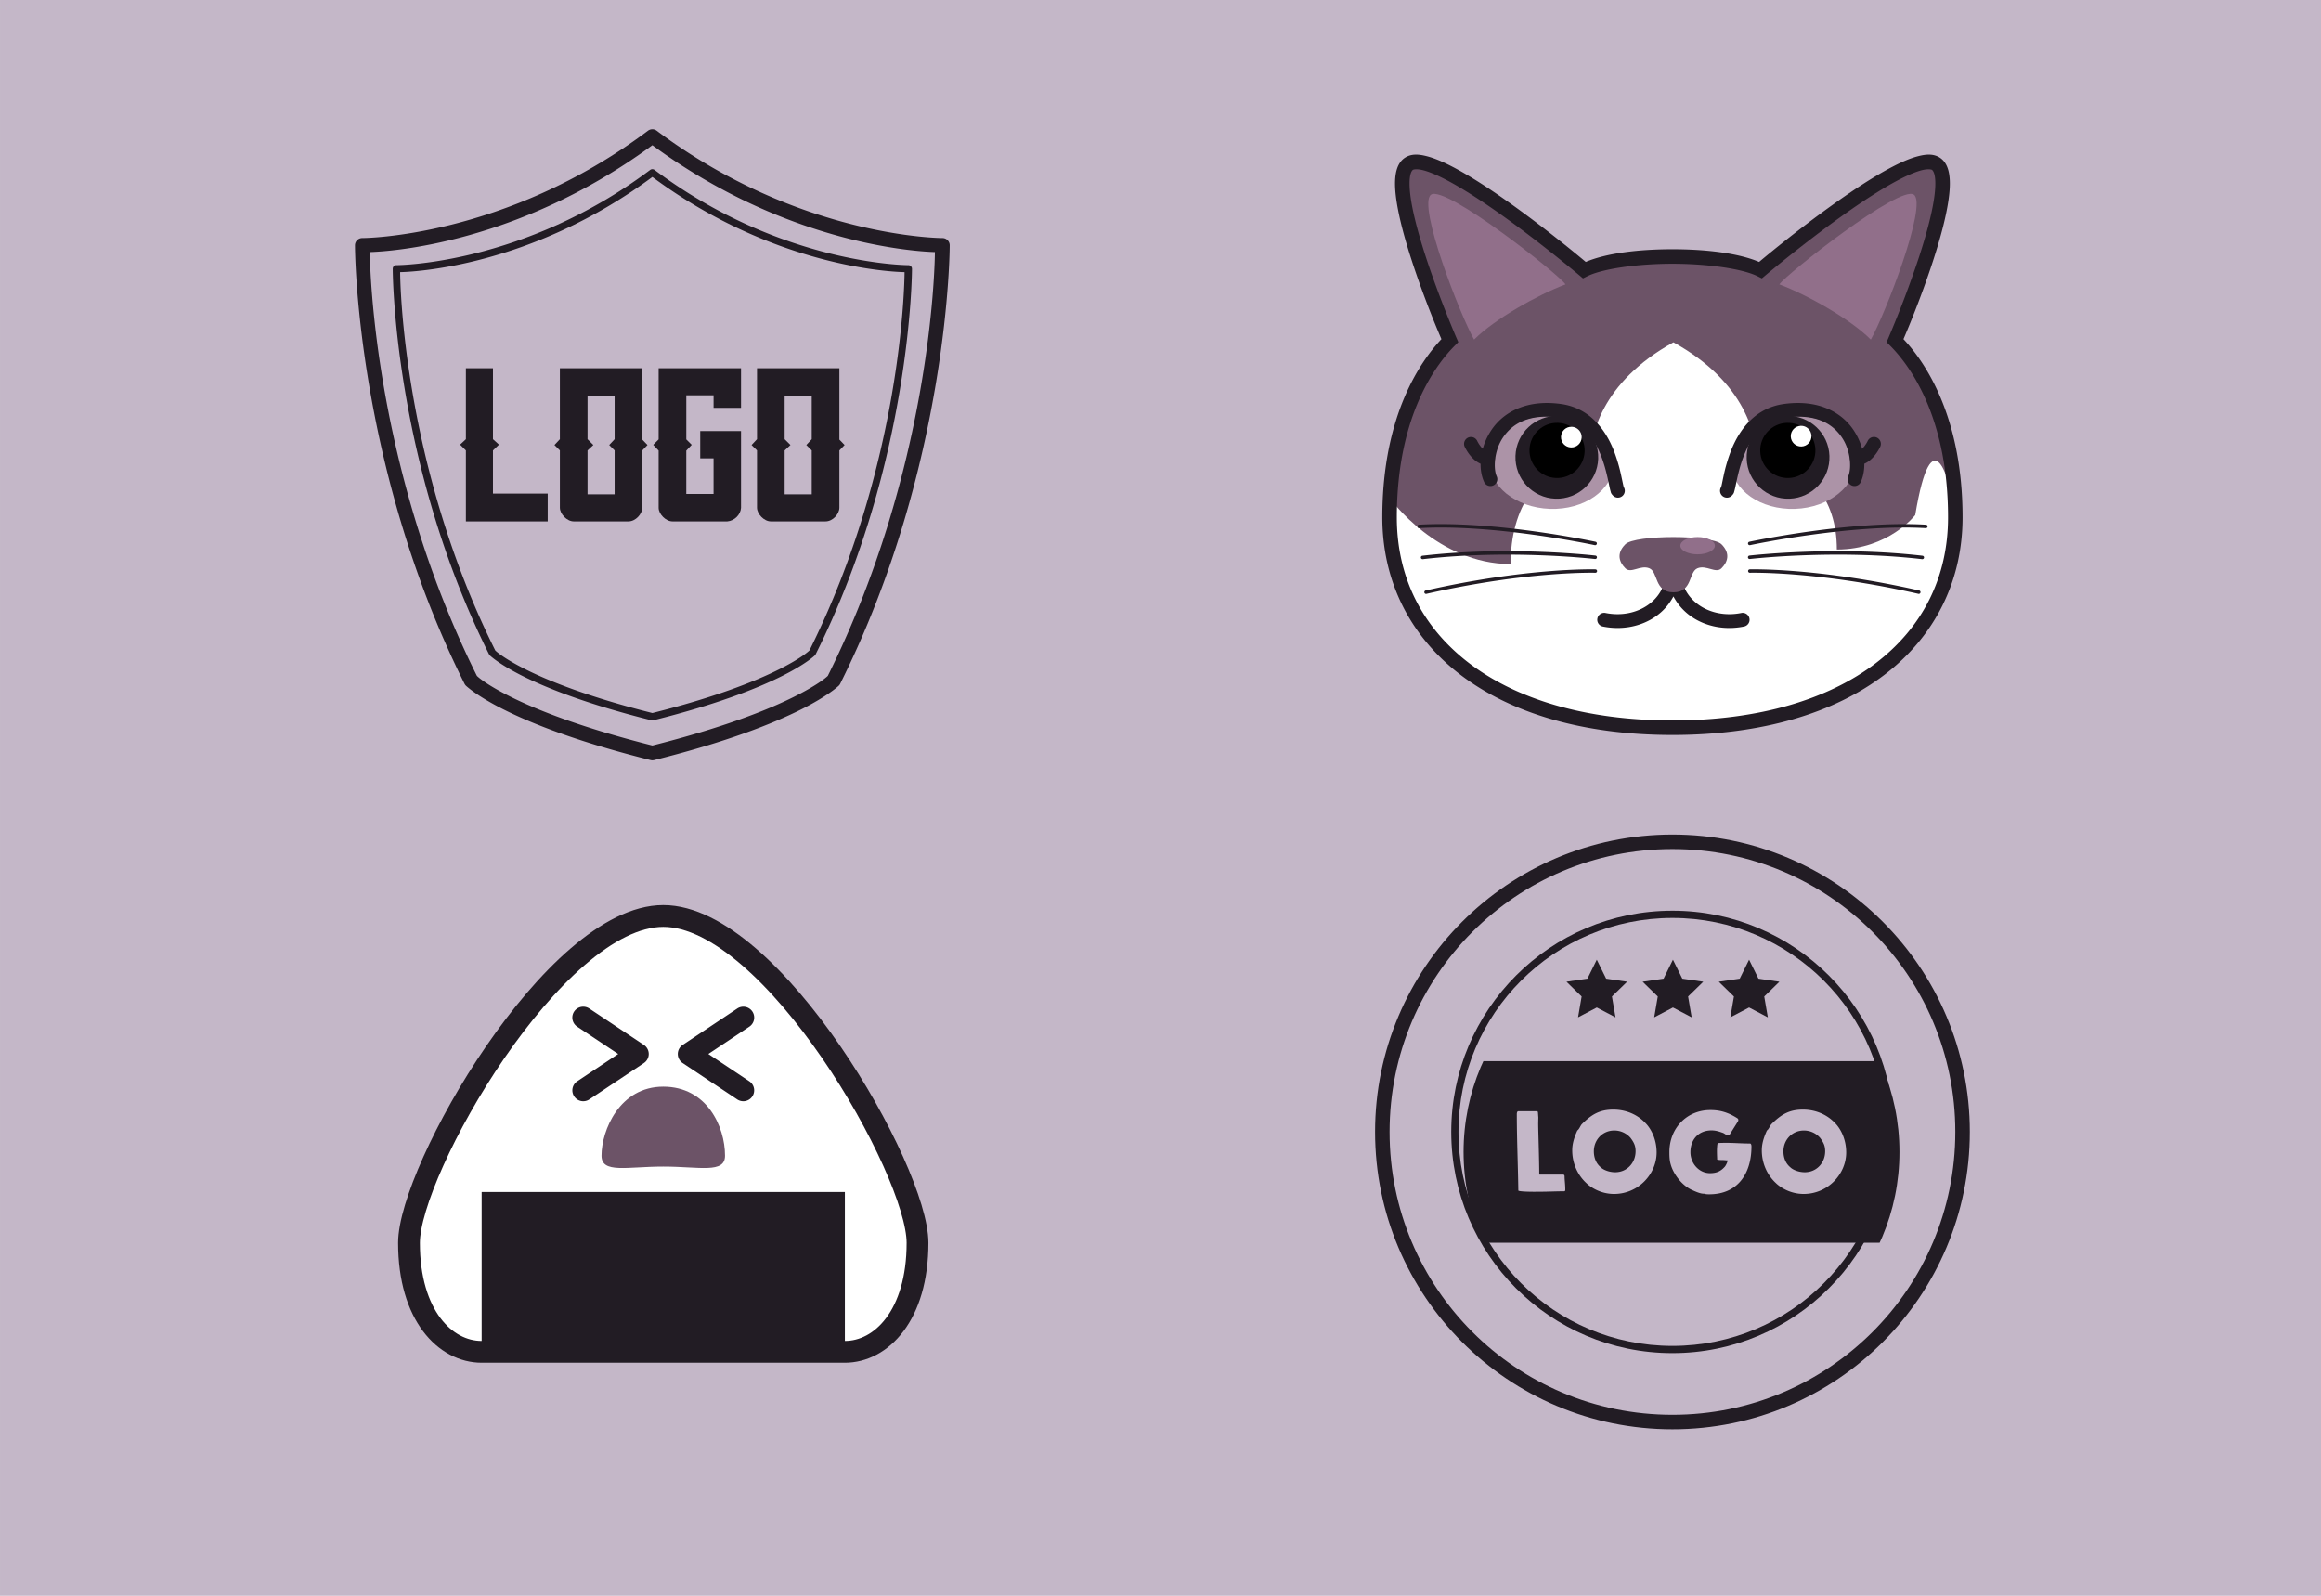 <svg xmlns="http://www.w3.org/2000/svg" width="640" height="440" viewBox="0 0 169.333 116.417"><defs><clipPath id="b" clipPathUnits="userSpaceOnUse"><circle cx="1585.165" cy="3512.104" r="60" style="opacity:1;vector-effect:none;fill:gray;fill-opacity:1;stroke:none;stroke-width:1.058;stroke-linecap:round;stroke-linejoin:round;stroke-miterlimit:4;stroke-dasharray:none;stroke-dashoffset:0;stroke-opacity:1"/></clipPath><clipPath id="a" clipPathUnits="userSpaceOnUse"><path d="M194.046-191.888s-43.056-36.335-51.36-31.145c-8.306 5.191 11.911 51.907 11.911 51.907-5.19 5.191-17.648 20.763-17.648 51.907 0 36.335 31.144 61.781 83.051 61.781 51.907 0 83.051-25.446 83.051-61.78 0-31.145-12.457-46.717-17.648-51.908 0 0 20.217-46.716 11.912-51.907-8.305-5.19-51.361 31.145-51.361 31.145-10.382-5.191-41.526-5.191-51.908 0z" style="fill:#fff;stroke:none"/></clipPath></defs><path d="M0 180.583h169.333V297H0z" style="opacity:1;vector-effect:none;fill:#c4b7c8;fill-opacity:1;stroke:none;stroke-width:1.588;stroke-linecap:round;stroke-linejoin:round;stroke-miterlimit:4;stroke-dasharray:none;stroke-dashoffset:0;stroke-opacity:1" transform="translate(0 -180.583)"/><path d="M342.84 867.35a.53.53 0 0 0-.29.105c-10.447 7.836-20.847 7.83-20.847 7.83a.53.53 0 0 0-.53.53s-.007 15.985 7.993 31.986a.53.53 0 0 0 .1.138s.756.74 2.783 1.752c2.026 1.014 5.37 2.348 10.691 3.678a.53.53 0 0 0 .258 0c5.322-1.33 8.665-2.664 10.691-3.678 2.027-1.013 2.784-1.752 2.784-1.752a.53.53 0 0 0 .1-.138c8-16.001 7.991-31.987 7.991-31.987a.53.53 0 0 0-.529-.529s-10.402.006-20.85-7.83a.53.53 0 0 0-.345-.105zm.03 1.162c9.813 7.215 19.202 7.753 20.614 7.795-.016 1.332-.347 15.919-7.814 30.918-.024.024-.555.571-2.455 1.521-1.923.962-5.176 2.257-10.346 3.559-5.17-1.302-8.425-2.597-10.348-3.559-1.9-.95-2.428-1.497-2.453-1.521-7.466-15-7.798-29.585-7.814-30.918 1.413-.042 10.8-.58 20.615-7.795z" style="color:#000;font-style:normal;font-variant:normal;font-weight:400;font-stretch:normal;font-size:medium;line-height:normal;font-family:sans-serif;font-variant-ligatures:normal;font-variant-position:normal;font-variant-caps:normal;font-variant-numeric:normal;font-variant-alternates:normal;font-feature-settings:normal;text-indent:0;text-align:start;text-decoration:none;text-decoration-line:none;text-decoration-style:solid;text-decoration-color:#000;letter-spacing:normal;word-spacing:normal;text-transform:none;writing-mode:lr-tb;direction:ltr;text-orientation:mixed;dominant-baseline:auto;baseline-shift:baseline;text-anchor:start;white-space:normal;shape-padding:0;clip-rule:nonzero;display:inline;overflow:visible;visibility:visible;opacity:1;isolation:auto;mix-blend-mode:normal;color-interpolation:sRGB;color-interpolation-filters:linearRGB;solid-color:#000;solid-opacity:1;vector-effect:none;fill:#221c24;fill-opacity:1;fill-rule:nonzero;stroke:none;stroke-width:1.058;stroke-linecap:round;stroke-linejoin:round;stroke-miterlimit:4;stroke-dasharray:none;stroke-dashoffset:0;stroke-opacity:1;color-rendering:auto;image-rendering:auto;shape-rendering:auto;text-rendering:auto;enable-background:accumulate" transform="translate(-295.275 -857.917)"/><g aria-label="LOGO" style="font-style:normal;font-variant:normal;font-weight:400;font-stretch:normal;font-size:9.878px;line-height:1.25;font-family:Hoverage;-inkscape-font-specification:Hoverage;letter-spacing:0;word-spacing:0;fill:#221c24;fill-opacity:1;stroke:none;stroke-width:.265"><path d="M335.234 895.955v-2.032h-3.993v-3.147l.437-.423-.437-.395v-5.179h-1.976v5.179l-.423.395.423.423v5.18z" style="font-size:14.111px;letter-spacing:-.529px;fill:#221c24;fill-opacity:1" transform="translate(-295.275 -857.917)"/><path d="M342.134 889.986v-5.207h-6.012v5.179l-.395.423.395.395v4.177c0 .452.508 1.002 1.016 1.002h3.98c.536 0 1.016-.55 1.016-1.002v-4.177l.38-.395zm-2.018-.028-.395.423.395.395v3.204h-1.976v-3.204l.424-.395-.424-.423v-3.161h1.976zm9.222-.593h-2.977v1.99h.973v2.596h-1.99v-3.16l.396-.424-.395-.395v-3.217h1.99v.917h2.003v-2.893h-6.011v5.193l-.395.395.395.423v4.177c0 .438.508.988 1.016.988h3.993c.522-.042.974-.494 1.002-.988z" style="font-size:14.111px;letter-spacing:-.265px;fill:#221c24;fill-opacity:1" transform="translate(-295.275 -857.917)"/><path d="M356.515 889.986v-5.207h-6.011v5.179l-.396.423.396.395v4.177c0 .452.508 1.002 1.016 1.002h3.979c.536 0 1.016-.55 1.016-1.002v-4.177l.38-.395zm-2.018-.028-.395.423.395.395v3.204h-1.976v-3.204l.424-.395-.424-.423v-3.161h1.976z" style="font-style:normal;font-variant:normal;font-weight:400;font-stretch:normal;font-size:14.111px;font-family:Hoverage;-inkscape-font-specification:Hoverage;fill:#221c24;fill-opacity:1;stroke-width:.265" transform="translate(-295.275 -857.917)"/></g><path d="M342.854 870.26a.265.265 0 0 0-.143.052c-9.27 6.953-18.518 6.95-18.518 6.95a.265.265 0 0 0-.265.265s-.004 14.063 7.031 28.133a.265.265 0 0 0 .05.069s.631.623 2.403 1.51c1.772.885 4.708 2.057 9.393 3.228a.265.265 0 0 0 .129 0c4.684-1.171 7.62-2.343 9.392-3.229 1.772-.886 2.403-1.51 2.403-1.51a.265.265 0 0 0 .05-.068c7.036-14.07 7.032-28.133 7.032-28.133a.265.265 0 0 0-.266-.265s-9.247.004-18.518-6.95a.265.265 0 0 0-.173-.052zm.015.568c8.952 6.637 17.653 6.931 18.4 6.943-.004.683-.171 14.03-6.94 27.602-.014.013-.532.536-2.241 1.39-1.72.86-4.61 2.016-9.219 3.173-4.608-1.157-7.5-2.312-9.22-3.172-1.71-.855-2.226-1.378-2.239-1.39-6.77-13.573-6.937-26.92-6.941-27.603.747-.012 9.448-.306 18.4-6.943z" style="color:#000;font-style:normal;font-variant:normal;font-weight:400;font-stretch:normal;font-size:medium;line-height:normal;font-family:sans-serif;font-variant-ligatures:normal;font-variant-position:normal;font-variant-caps:normal;font-variant-numeric:normal;font-variant-alternates:normal;font-feature-settings:normal;text-indent:0;text-align:start;text-decoration:none;text-decoration-line:none;text-decoration-style:solid;text-decoration-color:#000;letter-spacing:normal;word-spacing:normal;text-transform:none;writing-mode:lr-tb;direction:ltr;text-orientation:mixed;dominant-baseline:auto;baseline-shift:baseline;text-anchor:start;white-space:normal;shape-padding:0;clip-rule:nonzero;display:inline;overflow:visible;visibility:visible;opacity:1;isolation:auto;mix-blend-mode:normal;color-interpolation:sRGB;color-interpolation-filters:linearRGB;solid-color:#000;solid-opacity:1;vector-effect:none;fill:#221c24;fill-opacity:1;fill-rule:nonzero;stroke:none;stroke-width:.529;stroke-linecap:round;stroke-linejoin:round;stroke-miterlimit:4;stroke-dasharray:none;stroke-dashoffset:0;stroke-opacity:1;color-rendering:auto;image-rendering:auto;shape-rendering:auto;text-rendering:auto;enable-background:accumulate" transform="translate(-295.275 -857.917)"/><g transform="translate(-297.702 -857.914)"><path d="M413.186 877.43s-10.836-9.144-12.926-7.837c-2.09 1.306 2.998 13.063 2.998 13.063-1.307 1.307-4.442 5.226-4.442 13.064 0 9.145 7.838 15.549 20.902 15.549s20.902-6.404 20.902-15.549c0-7.838-3.135-11.757-4.442-13.064 0 0 5.089-11.757 2.999-13.063-2.09-1.307-12.927 7.838-12.927 7.838-2.613-1.306-10.451-1.306-13.064 0z" style="font-style:normal;font-variant:normal;font-weight:700;font-stretch:normal;font-size:19.07px;line-height:1.25;font-family:Onick;-inkscape-font-specification:&quot;Onick Bold&quot;;letter-spacing:0;word-spacing:0;fill:#fff;fill-opacity:1;stroke:none;stroke-width:.067"/><path d="M138-124.72s13.667 18.923 34.897 18.925c-.205-15.77 7.924-29.438 22.924-29.438.025-7.591 3.153-23.128 24.179-34.767 21.026 11.64 24.154 27.176 24.18 34.767 15 0 23.128 10.513 23.128 25.231 15 0 22.692-9.998 22.692-9.998 5-30 10-7.897 10-7.897V-225H140Z" clip-path="url(#a)" style="font-style:normal;font-variant:normal;font-weight:700;font-stretch:normal;font-size:19.07px;line-height:1.25;font-family:Onick;-inkscape-font-specification:&quot;Onick Bold&quot;;letter-spacing:0;word-spacing:0;fill:#6c5367;fill-opacity:1;stroke:none;stroke-width:.265" transform="translate(364.35 925.725) scale(.252)"/><path d="M411.916 878.661c-2.013.755-5.16 2.517-6.67 4.027-1.006-1.762-4.152-9.815-3.145-10.57 1.006-.755 9.312 5.788 9.815 6.543zm15.604 0c2.013.755 5.16 2.517 6.67 4.027 1.006-1.762 4.152-9.815 3.145-10.57-1.006-.755-9.312 5.788-9.815 6.543z" style="font-style:normal;font-variant:normal;font-weight:700;font-stretch:normal;font-size:19.07px;line-height:1.25;font-family:Onick;-inkscape-font-specification:&quot;Onick Bold&quot;;letter-spacing:0;word-spacing:0;fill:#916f8a;fill-opacity:1;stroke:none;stroke-width:.067"/><path d="M401.775 869.305c-.555-.14-1.086-.188-1.548.101-.45.282-.64.782-.711 1.303-.071.521-.036 1.118.058 1.781.19 1.327.631 2.916 1.135 4.463.956 2.934 2.034 5.422 2.154 5.701-1.448 1.533-4.312 5.47-4.312 12.998 0 4.666 2.026 8.683 5.691 11.483 3.665 2.8 8.941 4.398 15.477 4.398 6.535 0 11.811-1.599 15.476-4.398 3.665-2.8 5.69-6.817 5.69-11.483 0-7.529-2.864-11.465-4.313-12.998.12-.279 1.199-2.767 2.155-5.7.504-1.548.945-3.137 1.134-4.464.095-.663.13-1.26.059-1.781-.071-.521-.259-1.021-.709-1.303-.463-.289-.996-.241-1.55-.101-.556.14-1.169.402-1.837.746-1.335.687-2.88 1.704-4.357 2.76-2.843 2.031-5.233 4.05-5.426 4.212-1.512-.64-3.862-.925-6.322-.925s-4.812.285-6.324.925c-.194-.162-2.583-2.18-5.426-4.212-1.478-1.056-3.02-2.073-4.356-2.76-.667-.344-1.283-.607-1.838-.746zm-.988 1c.053-.034.305-.082.73.025.426.107.986.34 1.612.662 1.25.644 2.77 1.64 4.225 2.68 2.91 2.08 5.574 4.328 5.574 4.328l.265.225.313-.157c1.1-.55 3.677-.912 6.213-.912 2.535 0 5.11.362 6.21.912l.313.157.266-.225s2.664-2.248 5.574-4.328c1.455-1.04 2.974-2.036 4.225-2.68.625-.321 1.186-.555 1.611-.662.425-.107.68-.059.732-.025.066.04.172.186.221.547.05.36.03.881-.057 1.488-.172 1.213-.6 2.769-1.093 4.285a77.418 77.418 0 0 1-2.237 5.918l-.142.33.254.256c1.215 1.215 4.23 4.925 4.23 12.523 0 4.364-1.844 8.022-5.273 10.641-3.43 2.62-8.471 4.182-14.834 4.182-6.363 0-11.407-1.563-14.836-4.182-3.43-2.62-5.274-6.277-5.274-10.64 0-7.599 3.016-11.31 4.23-12.524l.255-.256-.143-.33s-1.248-2.885-2.236-5.918c-.494-1.516-.921-3.072-1.094-4.285-.086-.607-.106-1.128-.056-1.488.049-.361.156-.506.222-.547z" style="color:#000;font-style:normal;font-variant:normal;font-weight:700;font-stretch:normal;font-size:19.07px;line-height:1.25;font-family:Onick;-inkscape-font-specification:&quot;Onick Bold&quot;;font-variant-ligatures:normal;font-variant-position:normal;font-variant-caps:normal;font-variant-numeric:normal;font-variant-alternates:normal;font-feature-settings:normal;text-indent:0;text-align:start;text-decoration:none;text-decoration-line:none;text-decoration-style:solid;text-decoration-color:#000;letter-spacing:0;word-spacing:0;text-transform:none;writing-mode:lr-tb;direction:ltr;text-orientation:mixed;dominant-baseline:auto;baseline-shift:baseline;text-anchor:start;white-space:normal;shape-padding:0;clip-rule:nonzero;display:inline;overflow:visible;visibility:visible;opacity:1;isolation:auto;mix-blend-mode:normal;color-interpolation:sRGB;color-interpolation-filters:linearRGB;solid-color:#000;solid-opacity:1;vector-effect:none;fill:#221c24;fill-opacity:1;fill-rule:nonzero;stroke:none;stroke-width:1.058;stroke-linecap:butt;stroke-linejoin:miter;stroke-miterlimit:4;stroke-dasharray:none;stroke-dashoffset:0;stroke-opacity:1;color-rendering:auto;image-rendering:auto;shape-rendering:auto;text-rendering:auto;enable-background:accumulate"/><g style="font-style:normal;font-variant:normal;font-weight:700;font-stretch:normal;font-size:19.07px;line-height:1.25;font-family:Onick;-inkscape-font-specification:&quot;Onick Bold&quot;;letter-spacing:0;word-spacing:0;fill:#000;fill-opacity:1;stroke:none;stroke-width:.265"><path d="M219.914 119.342A2 2 0 0 0 218 121.31c0 4.893-2.135 8.453-5.396 10.736-3.262 2.283-7.714 3.202-12.211 2.303a2 2 0 1 0-.786 3.921c5.503 1.101 11.05.02 15.29-2.947A16.462 16.462 0 0 0 220 129.55a16.462 16.462 0 0 0 5.104 5.775c4.238 2.967 9.786 4.048 15.289 2.947a2 2 0 1 0-.786-3.921c-4.497.899-8.95-.02-12.21-2.303-3.262-2.283-5.397-5.843-5.397-10.736a2 2 0 0 0-2.086-1.97z" style="color:#000;font-style:normal;font-variant:normal;font-weight:400;font-stretch:normal;font-size:medium;line-height:1.25;font-family:Onick;-inkscape-font-specification:&quot;Onick Bold&quot;;font-variant-ligatures:normal;font-variant-position:normal;font-variant-caps:normal;font-variant-numeric:normal;font-variant-alternates:normal;font-feature-settings:normal;text-indent:0;text-align:start;text-decoration:none;text-decoration-line:none;text-decoration-style:solid;text-decoration-color:#000;letter-spacing:0;word-spacing:0;text-transform:none;writing-mode:lr-tb;direction:ltr;text-orientation:mixed;dominant-baseline:auto;baseline-shift:baseline;text-anchor:start;white-space:normal;shape-padding:0;clip-rule:nonzero;display:inline;overflow:visible;visibility:visible;opacity:1;isolation:auto;mix-blend-mode:normal;color-interpolation:sRGB;color-interpolation-filters:linearRGB;solid-color:#000;solid-opacity:1;vector-effect:none;fill:#221c24;fill-opacity:1;fill-rule:nonzero;stroke:none;stroke-width:4;stroke-linecap:round;stroke-linejoin:round;stroke-miterlimit:4;stroke-dasharray:none;stroke-dashoffset:0;stroke-opacity:1;color-rendering:auto;image-rendering:auto;shape-rendering:auto;text-rendering:auto;enable-background:accumulate" transform="translate(364.35 868.78) scale(.252)"/><g transform="translate(364.35 868.78) scale(.252)"><path d="M206.087 114.45c-2.783 2.782-1.64 5.316 0 6.956 1.64 1.64 4.37-1.071 6.956 0 2.586 1.07 1.392 6.956 6.957 6.956 5.565 0 4.37-5.885 6.957-6.956 2.586-1.071 5.316 1.64 6.956 0 1.64-1.64 2.783-4.174 0-6.957-2.783-2.782-25.043-2.782-27.826 0z" style="fill:#6c5367;fill-opacity:1;stroke:none"/><ellipse cx="225" cy="-122.5" rx="5" ry="2.5" style="color:#000;display:inline;overflow:visible;visibility:visible;fill:#916f8a;fill-opacity:1;fill-rule:nonzero;stroke:none;stroke-width:4;marker:none;enable-background:accumulate" transform="translate(2 237.362)"/></g></g><ellipse cx="397.164" cy="906.053" rx="4.53" ry="3.398" style="color:#000;font-style:normal;font-variant:normal;font-weight:700;font-stretch:normal;font-size:19.07px;line-height:1.25;font-family:Onick;-inkscape-font-specification:&quot;Onick Bold&quot;;letter-spacing:0;word-spacing:0;display:inline;overflow:visible;visibility:visible;fill:#ac93a7;fill-opacity:1;fill-rule:nonzero;stroke:none;stroke-width:1.569;marker:none;enable-background:accumulate" transform="rotate(-2)"/><circle cx="396.787" cy="905.675" r="3.02" style="color:#000;font-style:normal;font-variant:normal;font-weight:700;font-stretch:normal;font-size:19.07px;line-height:1.25;font-family:Onick;-inkscape-font-specification:&quot;Onick Bold&quot;;letter-spacing:0;word-spacing:0;display:inline;overflow:visible;visibility:visible;fill:#221c24;fill-opacity:1;stroke:none;stroke-width:2.416;marker:none;enable-background:accumulate" transform="rotate(-2)"/><circle cx="396.787" cy="905.172" r="2.013" style="color:#000;font-style:normal;font-variant:normal;font-weight:700;font-stretch:normal;font-size:19.07px;line-height:1.25;font-family:Onick;-inkscape-font-specification:&quot;Onick Bold&quot;;letter-spacing:0;word-spacing:0;display:inline;overflow:visible;visibility:visible;fill:#000;fill-opacity:1;stroke:none;stroke-width:1.611;marker:none;enable-background:accumulate" transform="rotate(-2)"/><circle cx="397.793" cy="904.165" r=".755" style="color:#000;font-style:normal;font-variant:normal;font-weight:700;font-stretch:normal;font-size:19.07px;line-height:1.25;font-family:Onick;-inkscape-font-specification:&quot;Onick Bold&quot;;letter-spacing:0;word-spacing:0;display:inline;overflow:visible;visibility:visible;fill:#fff;fill-opacity:1;fill-rule:nonzero;stroke:none;stroke-width:1.583;marker:none;enable-background:accumulate" transform="rotate(-2)"/><path d="M427.832 887.387c-2.087.293-3.221 1.878-3.807 3.318a11.86 11.86 0 0 0-.58 1.947c-.057.265-.1.487-.134.639-.016.07-.029.119-.038.148v.002a.503.503 0 0 0 .8.606c.146-.157.136-.221.16-.297.023-.076.04-.153.06-.24.039-.175.082-.39.137-.643.11-.504.27-1.146.529-1.783.518-1.273 1.363-2.469 3.014-2.701 2.234-.315 3.44.457 4.11 1.45.668.991.7 2.3.458 2.827a.503.503 0 1 0 .916.418c.46-1.008.325-2.524-.54-3.808-.866-1.284-2.558-2.239-5.085-1.883z" style="color:#000;font-style:normal;font-variant:normal;font-weight:700;font-stretch:normal;font-size:19.07px;line-height:1.25;font-family:Onick;-inkscape-font-specification:&quot;Onick Bold&quot;;font-variant-ligatures:normal;font-variant-position:normal;font-variant-caps:normal;font-variant-numeric:normal;font-variant-alternates:normal;font-feature-settings:normal;text-indent:0;text-align:start;text-decoration:none;text-decoration-line:none;text-decoration-style:solid;text-decoration-color:#000;letter-spacing:0;word-spacing:0;text-transform:none;writing-mode:lr-tb;direction:ltr;text-orientation:mixed;dominant-baseline:auto;baseline-shift:baseline;text-anchor:start;white-space:normal;shape-padding:0;clip-rule:nonzero;display:inline;overflow:visible;visibility:visible;opacity:1;isolation:auto;mix-blend-mode:normal;color-interpolation:sRGB;color-interpolation-filters:linearRGB;solid-color:#000;solid-opacity:1;vector-effect:none;fill:#221c24;fill-opacity:1;fill-rule:nonzero;stroke:none;stroke-width:1.007;stroke-linecap:round;stroke-linejoin:round;stroke-miterlimit:4;stroke-dasharray:none;stroke-dashoffset:0;stroke-opacity:1;color-rendering:auto;image-rendering:auto;shape-rendering:auto;text-rendering:auto;enable-background:accumulate"/><path d="M434.373 889.793a.503.503 0 0 0-.416.299s-.095.202-.262.406c-.166.204-.367.346-.521.352a.503.503 0 1 0 .035 1.005c.6-.02 1.011-.406 1.268-.72.256-.315.396-.623.396-.623a.503.503 0 0 0-.5-.719z" style="color:#000;font-style:normal;font-variant:normal;font-weight:700;font-stretch:normal;font-size:19.07px;line-height:1.25;font-family:Onick;-inkscape-font-specification:&quot;Onick Bold&quot;;font-variant-ligatures:normal;font-variant-position:normal;font-variant-caps:normal;font-variant-numeric:normal;font-variant-alternates:normal;font-feature-settings:normal;text-indent:0;text-align:start;text-decoration:none;text-decoration-line:none;text-decoration-style:solid;text-decoration-color:#000;letter-spacing:0;word-spacing:0;text-transform:none;writing-mode:lr-tb;direction:ltr;text-orientation:mixed;dominant-baseline:auto;baseline-shift:baseline;text-anchor:start;white-space:normal;shape-padding:0;clip-rule:nonzero;display:inline;overflow:visible;visibility:visible;opacity:1;isolation:auto;mix-blend-mode:normal;color-interpolation:sRGB;color-interpolation-filters:linearRGB;solid-color:#000;solid-opacity:1;vector-effect:none;fill:#221c24;fill-opacity:1;fill-rule:nonzero;stroke:none;stroke-width:1.007;stroke-linecap:round;stroke-linejoin:round;stroke-miterlimit:4;stroke-dasharray:none;stroke-dashoffset:0;stroke-opacity:1;color-rendering:auto;image-rendering:auto;shape-rendering:auto;text-rendering:auto;enable-background:accumulate"/><ellipse cx="-441.761" cy="876.757" rx="4.53" ry="3.398" style="color:#000;font-style:normal;font-variant:normal;font-weight:700;font-stretch:normal;font-size:19.07px;line-height:1.25;font-family:Onick;-inkscape-font-specification:&quot;Onick Bold&quot;;letter-spacing:0;word-spacing:0;display:inline;overflow:visible;visibility:visible;fill:#ac93a7;fill-opacity:1;fill-rule:nonzero;stroke:none;stroke-width:1.569;marker:none;enable-background:accumulate" transform="scale(-1 1) rotate(-2)"/><circle cx="442.138" cy="876.379" r="3.02" style="color:#000;font-style:normal;font-variant:normal;font-weight:700;font-stretch:normal;font-size:19.07px;line-height:1.25;font-family:Onick;-inkscape-font-specification:&quot;Onick Bold&quot;;letter-spacing:0;word-spacing:0;display:inline;overflow:visible;visibility:visible;fill:#221c24;fill-opacity:1;stroke:none;stroke-width:2.416;marker:none;enable-background:accumulate" transform="rotate(2)"/><circle cx="442.138" cy="875.876" r="2.013" style="color:#000;font-style:normal;font-variant:normal;font-weight:700;font-stretch:normal;font-size:19.07px;line-height:1.25;font-family:Onick;-inkscape-font-specification:&quot;Onick Bold&quot;;letter-spacing:0;word-spacing:0;display:inline;overflow:visible;visibility:visible;fill:#000;fill-opacity:1;stroke:none;stroke-width:1.611;marker:none;enable-background:accumulate" transform="rotate(2)"/><circle cx="443.145" cy="874.869" r=".755" style="color:#000;font-style:normal;font-variant:normal;font-weight:700;font-stretch:normal;font-size:19.07px;line-height:1.25;font-family:Onick;-inkscape-font-specification:&quot;Onick Bold&quot;;letter-spacing:0;word-spacing:0;display:inline;overflow:visible;visibility:visible;fill:#fff;fill-opacity:1;fill-rule:nonzero;stroke:none;stroke-width:1.583;marker:none;enable-background:accumulate" transform="rotate(2)"/><path d="M411.604 887.387c-2.527-.356-4.22.599-5.084 1.883-.866 1.284-1.002 2.8-.541 3.808a.503.503 0 1 0 .916-.418c-.242-.527-.21-1.836.459-2.828.668-.992 1.876-1.764 4.11-1.45 1.652.233 2.497 1.429 3.015 2.702.258.637.419 1.279.529 1.783.055.252.098.468.137.643.019.087.037.164.06.24.024.076.012.14.158.297a.503.503 0 0 0 .801-.604 2.319 2.319 0 0 1-.037-.152c-.034-.152-.079-.374-.137-.639a11.86 11.86 0 0 0-.58-1.947c-.585-1.44-1.72-3.025-3.806-3.318z" style="color:#000;font-style:normal;font-variant:normal;font-weight:700;font-stretch:normal;font-size:19.07px;line-height:1.25;font-family:Onick;-inkscape-font-specification:&quot;Onick Bold&quot;;font-variant-ligatures:normal;font-variant-position:normal;font-variant-caps:normal;font-variant-numeric:normal;font-variant-alternates:normal;font-feature-settings:normal;text-indent:0;text-align:start;text-decoration:none;text-decoration-line:none;text-decoration-style:solid;text-decoration-color:#000;letter-spacing:0;word-spacing:0;text-transform:none;writing-mode:lr-tb;direction:ltr;text-orientation:mixed;dominant-baseline:auto;baseline-shift:baseline;text-anchor:start;white-space:normal;shape-padding:0;clip-rule:nonzero;display:inline;overflow:visible;visibility:visible;opacity:1;isolation:auto;mix-blend-mode:normal;color-interpolation:sRGB;color-interpolation-filters:linearRGB;solid-color:#000;solid-opacity:1;vector-effect:none;fill:#221c24;fill-opacity:1;fill-rule:nonzero;stroke:none;stroke-width:1.007;stroke-linecap:round;stroke-linejoin:round;stroke-miterlimit:4;stroke-dasharray:none;stroke-dashoffset:0;stroke-opacity:1;color-rendering:auto;image-rendering:auto;shape-rendering:auto;text-rendering:auto;enable-background:accumulate"/><path d="M404.996 889.793a.503.503 0 0 0-.432.719s.139.308.395.623c.256.314.667.7 1.268.72a.503.503 0 1 0 .035-1.005c-.154-.005-.355-.148-.522-.352-.166-.204-.26-.406-.26-.406a.503.503 0 0 0-.484-.299z" style="color:#000;font-style:normal;font-variant:normal;font-weight:700;font-stretch:normal;font-size:19.07px;line-height:1.25;font-family:Onick;-inkscape-font-specification:&quot;Onick Bold&quot;;font-variant-ligatures:normal;font-variant-position:normal;font-variant-caps:normal;font-variant-numeric:normal;font-variant-alternates:normal;font-feature-settings:normal;text-indent:0;text-align:start;text-decoration:none;text-decoration-line:none;text-decoration-style:solid;text-decoration-color:#000;letter-spacing:0;word-spacing:0;text-transform:none;writing-mode:lr-tb;direction:ltr;text-orientation:mixed;dominant-baseline:auto;baseline-shift:baseline;text-anchor:start;white-space:normal;shape-padding:0;clip-rule:nonzero;display:inline;overflow:visible;visibility:visible;opacity:1;isolation:auto;mix-blend-mode:normal;color-interpolation:sRGB;color-interpolation-filters:linearRGB;solid-color:#000;solid-opacity:1;vector-effect:none;fill:#221c24;fill-opacity:1;fill-rule:nonzero;stroke:none;stroke-width:1.007;stroke-linecap:round;stroke-linejoin:round;stroke-miterlimit:4;stroke-dasharray:none;stroke-dashoffset:0;stroke-opacity:1;color-rendering:auto;image-rendering:auto;shape-rendering:auto;text-rendering:auto;enable-background:accumulate"/><path d="M401.223 896.191a.126.126 0 1 0 .015.252c5.516-.32 12.815 1.243 12.815 1.243a.126.126 0 1 0 .052-.247s-7.306-1.572-12.882-1.248zm8.949 1.983c-2.358-.09-5.512-.086-8.692.283a.126.126 0 1 0 .03.25c6.321-.733 12.554-.012 12.554-.012a.126.126 0 1 0 .03-.25s-1.564-.182-3.922-.271zm3.91 1.277s-4.938-.141-12.35 1.54a.126.126 0 1 0 .055.243c7.385-1.674 12.29-1.533 12.29-1.533a.126.126 0 1 0 .005-.25zm24.131-3.26c-5.576-.324-12.883 1.248-12.883 1.248a.126.126 0 1 0 .053.247s7.298-1.563 12.814-1.243a.126.126 0 1 0 .016-.252zm-8.949 1.983c-2.359.089-3.922.271-3.922.271a.126.126 0 1 0 .03.25s6.233-.721 12.554.012a.126.126 0 1 0 .03-.25c-3.18-.369-6.334-.372-8.692-.283zm-3.922 1.277a.126.126 0 0 0 .02.25s4.901-.141 12.286 1.533a.126.126 0 1 0 .057-.244c-7.412-1.68-12.352-1.539-12.352-1.539a.126.126 0 0 0-.011 0z" style="color:#000;font-style:normal;font-variant:normal;font-weight:700;font-stretch:normal;font-size:19.07px;line-height:1.25;font-family:Onick;-inkscape-font-specification:&quot;Onick Bold&quot;;font-variant-ligatures:normal;font-variant-position:normal;font-variant-caps:normal;font-variant-numeric:normal;font-variant-alternates:normal;font-feature-settings:normal;text-indent:0;text-align:start;text-decoration:none;text-decoration-line:none;text-decoration-style:solid;text-decoration-color:#000;letter-spacing:0;word-spacing:0;text-transform:none;writing-mode:lr-tb;direction:ltr;text-orientation:mixed;dominant-baseline:auto;baseline-shift:baseline;text-anchor:start;white-space:normal;shape-padding:0;clip-rule:nonzero;display:inline;overflow:visible;visibility:visible;opacity:1;isolation:auto;mix-blend-mode:normal;color-interpolation:sRGB;color-interpolation-filters:linearRGB;solid-color:#000;solid-opacity:1;vector-effect:none;fill:#221c24;fill-opacity:1;fill-rule:nonzero;stroke:none;stroke-width:.252px;stroke-linecap:round;stroke-linejoin:round;stroke-miterlimit:4;stroke-dasharray:none;stroke-dashoffset:0;stroke-opacity:1;color-rendering:auto;image-rendering:auto;shape-rendering:auto;text-rendering:auto;enable-background:accumulate"/></g><path d="M419.408 918.799c-11.976 0-21.695 9.72-21.695 21.695 0 11.976 9.72 21.695 21.695 21.695 11.976 0 21.696-9.719 21.696-21.695s-9.72-21.695-21.696-21.695zm0 1.058c11.404 0 20.637 9.233 20.637 20.637s-9.233 20.637-20.637 20.637-20.637-9.233-20.637-20.637 9.233-20.637 20.637-20.637z" style="color:#000;font-style:normal;font-variant:normal;font-weight:400;font-stretch:normal;font-size:medium;line-height:normal;font-family:sans-serif;font-variant-ligatures:normal;font-variant-position:normal;font-variant-caps:normal;font-variant-numeric:normal;font-variant-alternates:normal;font-feature-settings:normal;text-indent:0;text-align:start;text-decoration:none;text-decoration-line:none;text-decoration-style:solid;text-decoration-color:#000;letter-spacing:normal;word-spacing:normal;text-transform:none;writing-mode:lr-tb;direction:ltr;text-orientation:mixed;dominant-baseline:auto;baseline-shift:baseline;text-anchor:start;white-space:normal;shape-padding:0;clip-rule:nonzero;display:inline;overflow:visible;visibility:visible;opacity:1;isolation:auto;mix-blend-mode:normal;color-interpolation:sRGB;color-interpolation-filters:linearRGB;solid-color:#000;solid-opacity:1;vector-effect:none;fill:#221c24;fill-opacity:1;fill-rule:nonzero;stroke:none;stroke-width:1.058;stroke-linecap:round;stroke-linejoin:round;stroke-miterlimit:4;stroke-dasharray:none;stroke-dashoffset:0;stroke-opacity:1;color-rendering:auto;image-rendering:auto;shape-rendering:auto;text-rendering:auto;enable-background:accumulate" transform="translate(-297.392 -857.917)"/><path d="M419.408 924.355c-8.91 0-16.138 7.229-16.138 16.14 0 8.91 7.228 16.138 16.138 16.138 8.91 0 16.139-7.228 16.139-16.139 0-8.91-7.228-16.139-16.139-16.139zm0 .528c8.625 0 15.612 6.987 15.612 15.611 0 8.625-6.987 15.611-15.612 15.611-8.624 0-15.611-6.986-15.611-15.61 0-8.625 6.987-15.612 15.611-15.612z" style="color:#000;font-style:normal;font-variant:normal;font-weight:400;font-stretch:normal;font-size:medium;line-height:normal;font-family:sans-serif;font-variant-ligatures:normal;font-variant-position:normal;font-variant-caps:normal;font-variant-numeric:normal;font-variant-alternates:normal;font-feature-settings:normal;text-indent:0;text-align:start;text-decoration:none;text-decoration-line:none;text-decoration-style:solid;text-decoration-color:#000;letter-spacing:normal;word-spacing:normal;text-transform:none;writing-mode:lr-tb;direction:ltr;text-orientation:mixed;dominant-baseline:auto;baseline-shift:baseline;text-anchor:start;white-space:normal;shape-padding:0;clip-rule:nonzero;display:inline;overflow:visible;visibility:visible;opacity:1;isolation:auto;mix-blend-mode:normal;color-interpolation:sRGB;color-interpolation-filters:linearRGB;solid-color:#000;solid-opacity:1;vector-effect:none;fill:#221c24;fill-opacity:1;fill-rule:nonzero;stroke:none;stroke-width:.529;stroke-linecap:round;stroke-linejoin:round;stroke-miterlimit:4;stroke-dasharray:none;stroke-dashoffset:0;stroke-opacity:1;color-rendering:auto;image-rendering:auto;shape-rendering:auto;text-rendering:auto;enable-background:accumulate" transform="translate(-297.392 -857.917)"/><path d="M1515.164 3487.104v50h140v-50zm51.248 13.336c3.552 0 6.69 1.408 8.865 3.744 1.28 1.28 3.04 4.128 3.04 8.064 0 5.888-4.992 11.424-11.712 11.424-3.776 0-6.56-1.92-7.648-3.008-2.4-2.208-3.871-5.472-3.871-8.992 0-1.984.606-3.68 1.406-5.473.576-.384.833-1.376 1.313-1.824 2.624-2.592 4.831-3.936 8.607-3.936zm52.188 0c3.552 0 6.689 1.408 8.865 3.744 1.28 1.28 3.039 4.128 3.039 8.064 0 5.888-4.991 11.424-11.711 11.424-3.776 0-6.56-1.92-7.649-3.008-2.4-2.208-3.87-5.472-3.87-8.992 0-1.984.606-3.68 1.406-5.473.576-.384.832-1.376 1.312-1.824 2.624-2.592 4.832-3.936 8.608-3.936zm-25.5.128c2.752 0 4.863.64 7.423 2.24.192.129.288.288.288.512 0 .224-.031.256-.192.512l-2.209 3.52c-.16.192-.19.191-.383.191-.48 0-.96-.48-1.408-.672-1.088-.384-2.015-.703-3.2-.703-3.487 0-5.792 2.432-5.792 6.016 0 3.008 2.305 5.76 5.377 5.76 1.76 0 2.944-.48 4.096-1.792.256-.288.767-1.312.767-1.728-.384 0-.863-.096-1.6-.096-.607 0-.993-.033-1.28-.13 0-.351-.063-1.151-.063-2.495 0-.544.095-1.727.127-1.727l.192-.32c.192-.032 1.696-.064 2.048-.064 2.208 0 4.513.191 6.817.191.256.128.32.481.32.801 0 7.648-3.936 13.184-11.584 13.184-.416 0-.928 0-1.248-.127a.705.705 0 0 0-.256-.033c-1.056 0-2.337-.608-3.265-1.024-2.624-1.152-5.056-4.192-5.856-6.976-.352-1.152-.383-2.305-.383-3.489 0-6.496 4.736-11.55 11.264-11.55zm-52.858.32h5.184l.191.159c.032.064.097 1.153.13 1.601 0 .16-.034 1.12-.034 1.791 0 1.633.29 9.76.29 13.825l.095.064h6.4c.256 0 .48.063.48.543 0 1.024.192 2.08.192 3.617 0 .352-.128.447-.32.447-2.848 0-3.808.13-8.256.13-2.08 0-4.351-.099-4.351-.355-.096-7.04-.416-14.015-.416-21.023 0-.352.096-.799.416-.799zm26.428 5.311c-3.232 0-5.633 2.56-5.633 5.729 0 1.888.704 3.424 1.92 4.416.608.608 2.145 1.344 3.969 1.344 3.232 0 5.6-2.592 5.6-5.76 0-1.376-.322-2.272-1.378-3.68-1.056-1.248-2.686-2.049-4.478-2.049zm52.187 0c-3.232 0-5.632 2.56-5.632 5.729 0 1.888.703 3.424 1.92 4.416.607.608 2.144 1.344 3.968 1.344 3.232 0 5.6-2.592 5.6-5.76 0-1.376-.321-2.272-1.377-3.68-1.056-1.248-2.687-2.049-4.479-2.049z" clip-path="url(#b)" style="opacity:1;vector-effect:none;fill:#221c24;fill-opacity:1;stroke:none;stroke-width:4;stroke-linecap:round;stroke-linejoin:round;stroke-miterlimit:4;stroke-dasharray:none;stroke-dashoffset:0;stroke-opacity:1" transform="translate(-297.392 -846.667) scale(.265)"/><path d="m340.715 921.417-1.922-1.284-2.148.856.627-2.225-1.477-1.777 2.31-.092 1.233-1.954.801 2.168 2.24.57-1.815 1.431z" style="opacity:1;vector-effect:none;fill:#221c24;fill-opacity:1;stroke:none;stroke-width:1.584;stroke-linecap:round;stroke-linejoin:round;stroke-miterlimit:4;stroke-dasharray:none;stroke-dashoffset:0;stroke-opacity:1" transform="rotate(-5.999 -4989.548 1338.944) scale(.668)"/><path d="m340.715 921.417-1.922-1.284-2.148.856.627-2.225-1.477-1.777 2.31-.092 1.233-1.954.801 2.168 2.24.57-1.815 1.431z" style="opacity:1;vector-effect:none;fill:#221c24;fill-opacity:1;stroke:none;stroke-width:1.584;stroke-linecap:round;stroke-linejoin:round;stroke-miterlimit:4;stroke-dasharray:none;stroke-dashoffset:0;stroke-opacity:1" transform="rotate(-5.999 -4986.77 1285.934) scale(.668)"/><path d="m340.715 921.417-1.922-1.284-2.148.856.627-2.225-1.477-1.777 2.31-.092 1.233-1.954.801 2.168 2.24.57-1.815 1.431z" style="opacity:1;vector-effect:none;fill:#221c24;fill-opacity:1;stroke:none;stroke-width:1.584;stroke-linecap:round;stroke-linejoin:round;stroke-miterlimit:4;stroke-dasharray:none;stroke-dashoffset:0;stroke-opacity:1" transform="rotate(-5.999 -4992.325 1391.953) scale(.668)"/><path d="M1910 286.362c-30 0-70 70-70 90s10 30 20 30h100c10 0 20-10 20-30s-40-90-70-90z" style="fill:#fff;stroke:none;stroke-width:6;stroke-linecap:round;stroke-linejoin:round;stroke-opacity:1" transform="translate(-457.76 -9.064) scale(.265)"/><path d="M1860 406.362v-44h100v44z" style="fill:#221c24;fill-opacity:1;stroke:none" transform="translate(-457.76 -9.064) scale(.265)"/><path d="M1887.97 311.338a3 3 0 0 0-1.634 5.52l11.256 7.503-11.256 7.504a3 3 0 1 0 3.328 4.992l15-10a3 3 0 0 0 0-4.992l-15-10a3 3 0 0 0-1.693-.527zm43.97.002a3 3 0 0 0-1.604.525l-15 10a3 3 0 0 0 0 4.992l15 10a3 3 0 1 0 3.328-4.992l-11.256-7.504 11.256-7.504a3 3 0 0 0-1.725-5.517z" style="color:#000;font-style:normal;font-variant:normal;font-weight:400;font-stretch:normal;font-size:medium;line-height:normal;font-family:sans-serif;font-variant-ligatures:normal;font-variant-position:normal;font-variant-caps:normal;font-variant-numeric:normal;font-variant-alternates:normal;font-feature-settings:normal;text-indent:0;text-align:start;text-decoration:none;text-decoration-line:none;text-decoration-style:solid;text-decoration-color:#000;letter-spacing:normal;word-spacing:normal;text-transform:none;writing-mode:lr-tb;direction:ltr;text-orientation:mixed;dominant-baseline:auto;baseline-shift:baseline;text-anchor:start;white-space:normal;shape-padding:0;clip-rule:nonzero;display:inline;overflow:visible;visibility:visible;opacity:1;isolation:auto;mix-blend-mode:normal;color-interpolation:sRGB;color-interpolation-filters:linearRGB;solid-color:#000;solid-opacity:1;vector-effect:none;fill:#221c24;fill-opacity:1;fill-rule:nonzero;stroke:none;stroke-width:6;stroke-linecap:round;stroke-linejoin:round;stroke-miterlimit:4;stroke-dasharray:none;stroke-dashoffset:0;stroke-opacity:1;color-rendering:auto;image-rendering:auto;shape-rendering:auto;text-rendering:auto;enable-background:accumulate" transform="translate(-457.76 -9.064) scale(.265)"/><path d="M1910 333.362c-12 0-17 12-17 19 0 5 7 3 17 3s17 2 17-3c0-8-5-19-17-19z" style="fill:#6c5367;fill-opacity:1;stroke:none" transform="translate(-457.76 -9.064) scale(.265)"/><path d="M1910 286.362c-30 0-70 70-70 90s10 30 20 30h100c10 0 20-10 20-30s-40-90-70-90z" style="fill:none;stroke:#221c24;stroke-width:6;stroke-linecap:round;stroke-linejoin:round;stroke-opacity:1" transform="translate(-457.76 -9.064) scale(.265)"/></svg>